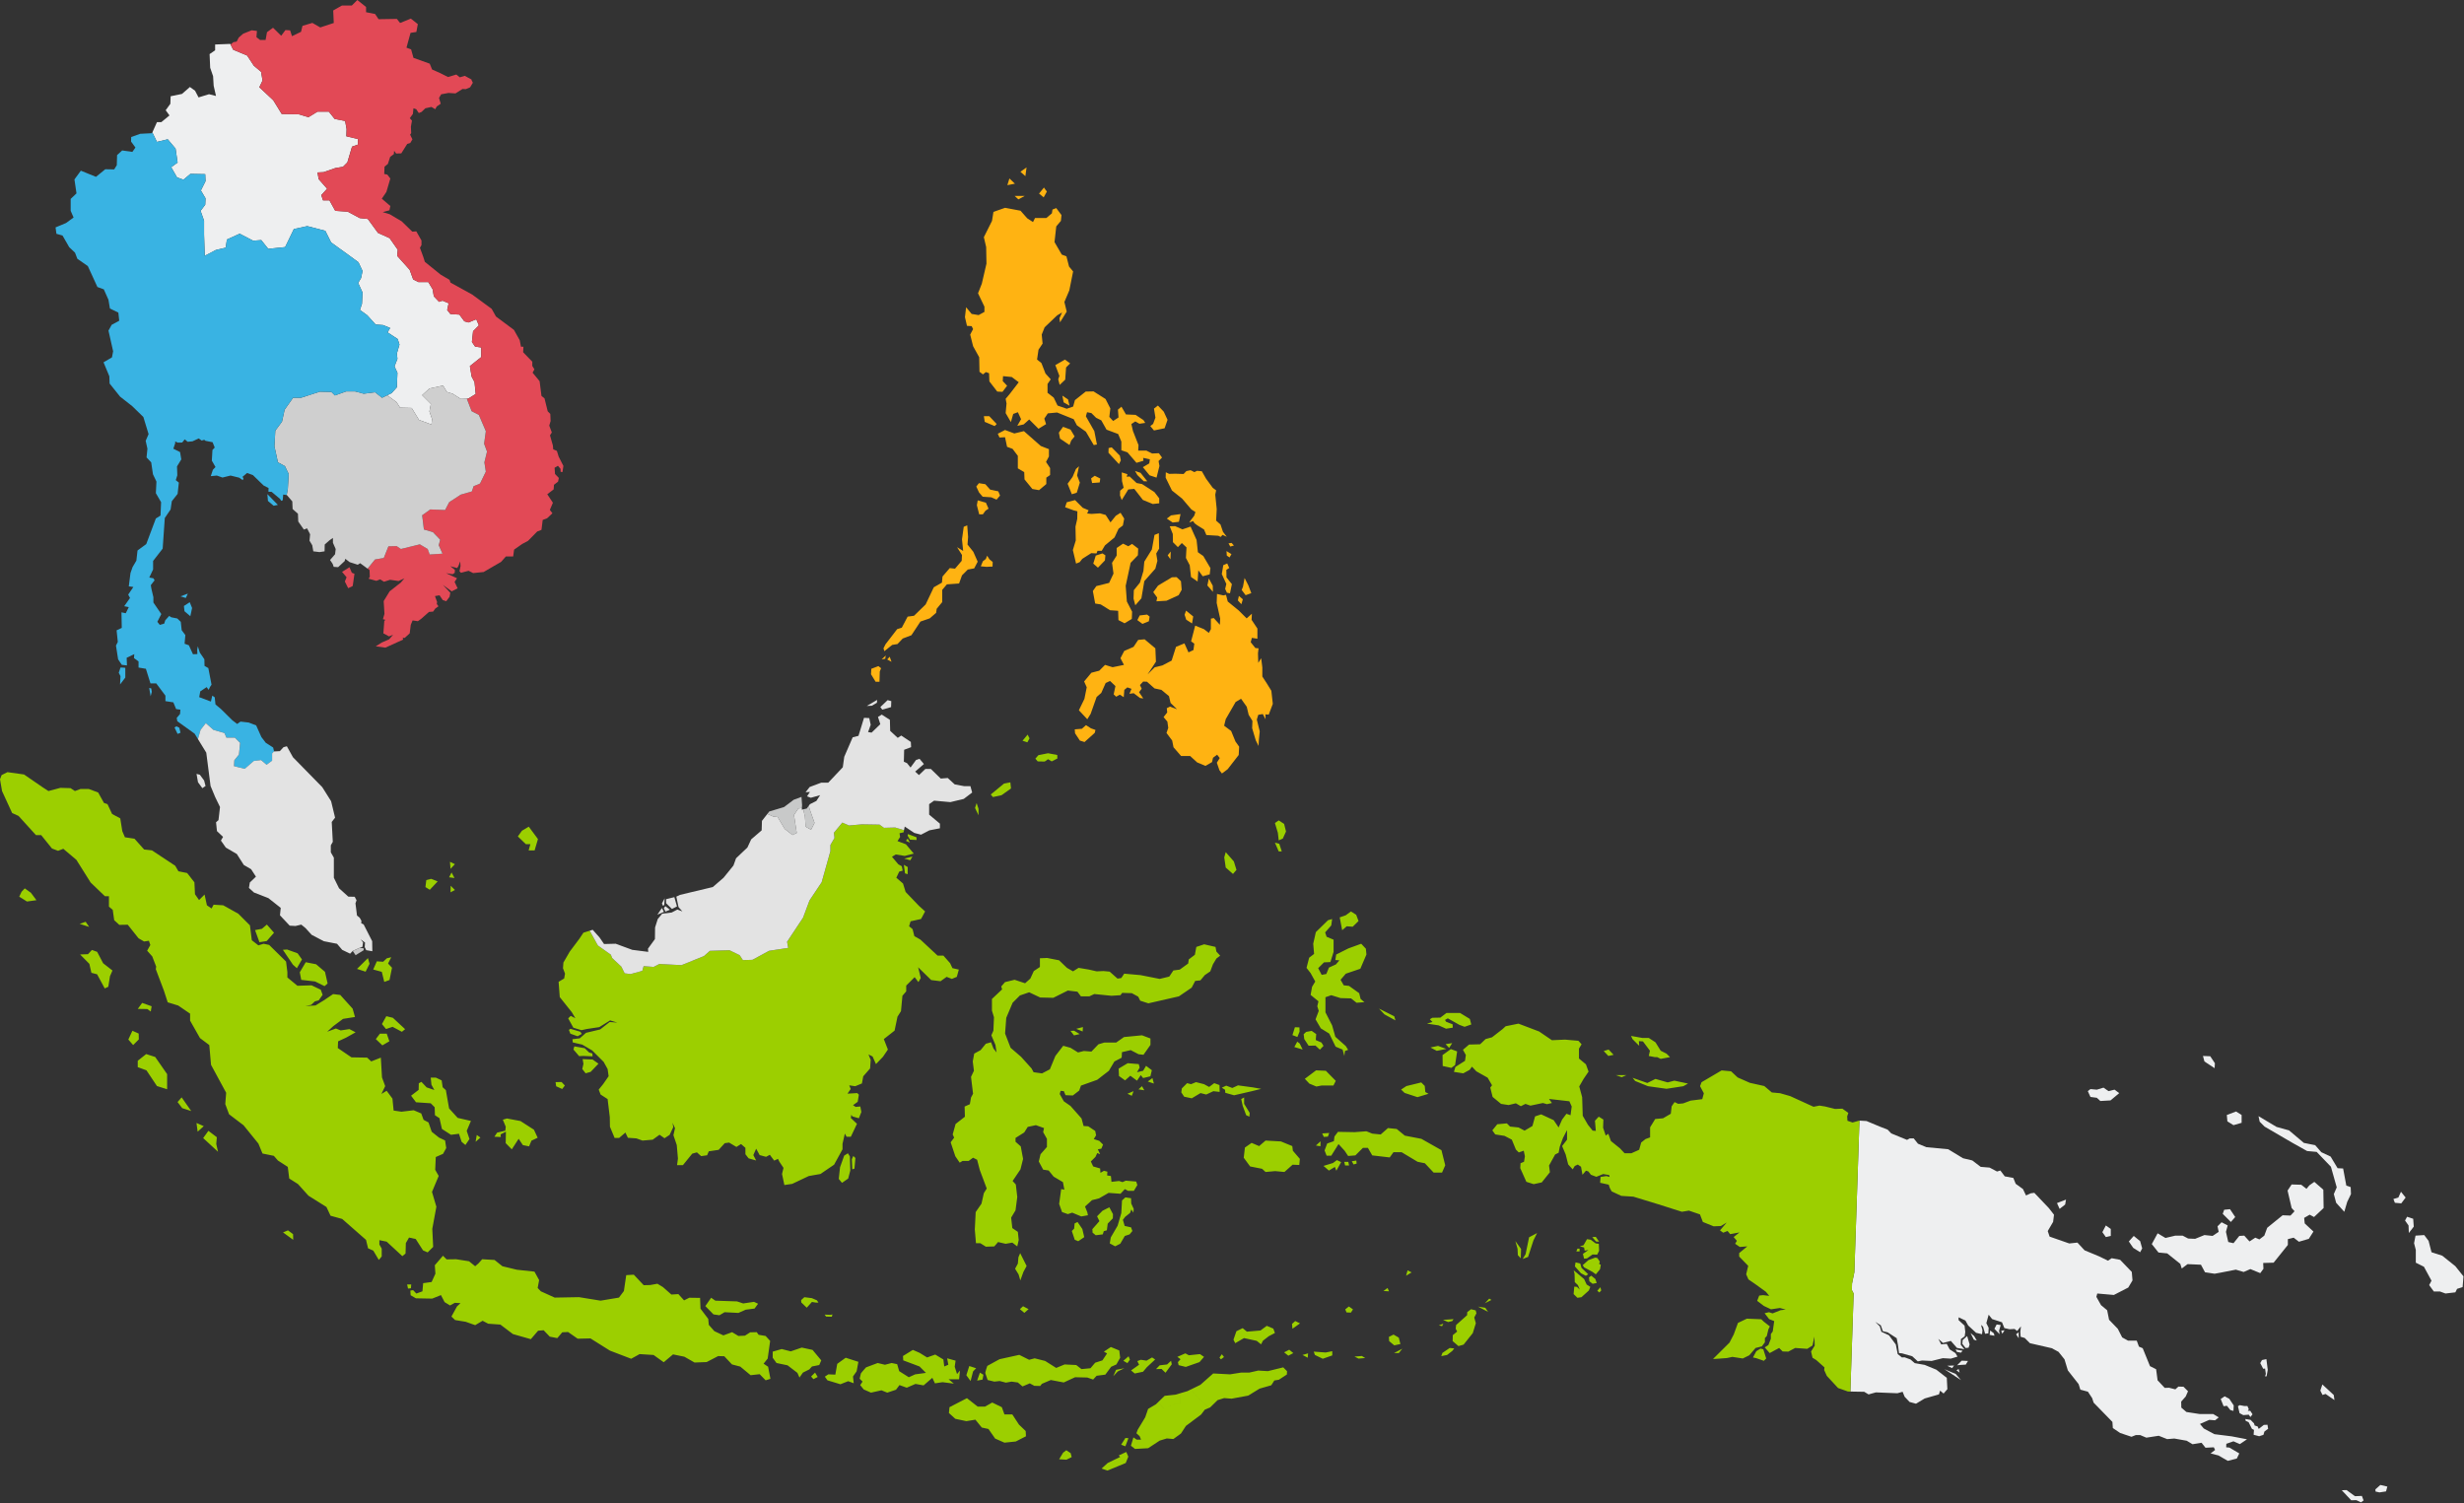 <svg width="1272" height="776" viewBox="0 0 1272 776" fill="none" xmlns="http://www.w3.org/2000/svg">
<rect x="0" y="0" width="1272" height="776" fill="#333333" stroke="none"/>
<path fill-rule="evenodd" clip-rule="evenodd" d="M98.04 44.911L100.695 46.836L102.5 50.286L107.905 48.636L111.505 49.541L110.305 44.286L110.005 39.331L108.5 34.976L108.2 27.921L111.055 25.971V22.966L118.86 22.666L120.36 25.671L127.57 28.671L131.02 33.926L134.775 37.081L135.52 41.581L133.87 45.036L141.08 51.791L145.43 58.846L154.135 58.996L159.24 60.496L163.895 57.641H169.75L172.75 61.396L178.155 62.446L178.905 66.651L178.78 70.351L184.72 71.786V74.646L181.715 75.701L179.31 83.836L177.05 86.096L173.055 86.766L167.05 88.871L163.895 89.021L164.495 92.466L168.845 97.426L165.845 100.726L166.745 103.426H170.05L173.055 108.836L179.505 109.281L185.66 112.586L189.86 113.036L195.115 120.241L201.12 122.941L205.325 128.946L205.025 132.096L211.48 139.301L213.28 144.256L215.98 145.611H221.085L223.335 149.361L223.94 152.961L226.64 155.821L228.44 155.216L231.595 156.566L230.84 160.021L232.495 162.121L237.145 162.421L239.7 165.876L241.8 166.476L245.855 164.826L247.205 167.976L244.205 170.981L243.605 176.531L245.255 178.931L248.405 179.386V184.341L242.555 188.991L243.45 194.396L244.955 197.246L245.555 203.401L241.65 205.806L237.9 205.951L233.695 203.251L230.695 202.351L228.74 199.051L221.685 200.551L217.935 204.001L222.435 208.506L221.685 212.406L223.04 216.311L222.74 219.166L216.285 216.761L212.53 210.606L206.525 210.456L204.725 207.606L199.895 204.056L202.17 202.951L204.875 199.946L205.175 192.441L203.67 189.141L205.175 185.236L204.875 182.536L206.225 177.881L205.325 175.031L200.07 171.576L201.42 169.326L197.82 167.826L193.915 167.526L189.565 162.721L185.81 160.021L186.86 156.871L187.16 151.016L184.91 146.061L186.41 143.511L187.16 139.906L185.06 135.401L179.955 131.646L170.945 125.151L167.94 119.136L158.62 116.731L151.705 118.231L147.195 127.556L138.475 128.456L134.865 123.946L130.655 124.246L123.74 120.641L117.13 123.646L116.525 127.856L111.42 129.061L105.705 132.066L105.35 121.141V113.936L103.55 108.836L105.95 105.681L106.1 102.376L103.7 98.321L106.1 93.521L105.95 89.916L98.295 89.766L94.69 92.771L91.39 91.571L88.385 86.316L91.69 83.911L90.64 76.711L86.59 71.906L81.03 73.256L78.65 68.371L81.03 63.051H83.285L87.49 59.596L85.535 56.896L87.94 53.591L88.09 49.691L93.945 48.486L98.04 44.911Z" fill="#EEEFF0"/>
<path fill-rule="evenodd" clip-rule="evenodd" d="M119.025 23L120.47 21.77L122.18 21.47L123.25 19.38L125.535 17.405L129.935 15.635L132.645 15.975L132.38 19.175L134.26 20.645L137.115 20.61L137.83 16.62L140.955 14.32L145.17 18.46L147.35 15.52L149.76 15.67L150.74 18.685L155.4 16.425L156.155 13.335L161.265 11.83L165.33 14.165L172.31 11.86L172.01 5.405L176.515 2.85H181.62L184.47 0L188.975 3.605V6.305L193.63 7.21L195.43 9.91L204.885 9.76L206.535 11.86L212.09 9.605L215.69 12.455L214.94 16.505L211.94 16.955L209.835 24.61L212.24 25.515L213.44 29.865L221.845 32.87L223.05 35.87L227.1 37.67L231.285 39.76L235.57 38.48L237.375 39.915L239.935 39.16L243.625 41.15L243.3 41.075L244.09 42.72L242.675 45.08L240.475 46.02L238.745 45.94L235.135 48.22L231.52 47.98L227.745 48.685L226.645 50.57L227.51 53.555L225.465 54.965L224.685 56.38L222.715 55.2L219.575 55.905L217.61 57.795L216.2 58.345L214.86 56.38L213.445 55.905L213.135 58.815L211.56 61.015L212.66 62.27L212.115 65.415L212.27 68.72L211.72 69.505L212.895 71.945L211.79 73.83L210.22 74.3L207.16 79.17L204.485 79.255L203.465 77.84L203.305 79.565L201.42 80.98L200.245 84.62L198.51 86.035L198.355 89.815L199.93 90.13L201.505 92.175L199.455 99.11L197.095 102.575L201.51 106.355L201.035 108.56L197.57 109.51L201.195 110.61L207.34 114.235L212.86 119.595L214.905 119.435L217.58 124.16V126.52L216.795 127.935L218.53 132.665L219.32 135.18L227.51 141.8L232.08 144.48L232.55 145.895L243.74 152.045L253.825 159.45L256.03 163.395L265.325 170.325L268.32 175.685L268.95 178.99H270.215L270.055 181.83L274.785 186.715V188.92L275.89 190.66L274.945 192.39L278.57 196.8L279.525 204.4L281.1 205.66L282.745 212.335L284.085 213.675L284.245 217.365L283.54 219.72L284.87 223.255L283.93 224.745L285.425 230.01L285.585 231.975L287.47 232.76L288.41 235.745L290.845 240.54L290.37 243.68L289.425 243.605L289.35 242.03L288.015 240.455L286.29 241.48L286.52 244.7L288.485 246.745L288.095 248.63L285.975 250.28L285.815 252.64L282.515 255.15L285.425 259.55L283.85 263.24L285.185 264.97L282.435 267.56L280.16 268.425L279.53 273.53L277.33 274.395L272.62 279.185L269.555 280.835L265.395 283.745L264.92 287.28H261.15L258.715 290.03L249.68 295.295L244.26 295.85L241.905 294.67L237.975 295.69L237.19 294.905L237.74 292.31L237.58 289.8L236.64 292.235L236.01 293.255L232.475 292.31L234.83 294.2L234.755 295.69L233.67 296.445L230.255 295.9L235.93 298.52L234.675 300.41L236.245 303.705L233.185 305.28L228.665 301.95L232.475 306.065L232.08 308.11L230.355 310.385L228.55 309.76L226.9 307.325L224.545 307.72L225.645 310.785L225.485 311.81L226.35 312.985L224.705 314.16L223.6 315.735L221.48 315.895L217.47 319.43L215.745 320.685L212.995 320.295L212.05 322.575L211.5 326.97L208.91 329.325L207.885 329.245L208.12 330.19L198.93 334.355L193.98 333.65L197.125 331.685L200.895 330.04L202.94 327.68L200.82 328.54L197.91 326.97L198.385 320.605L198.935 319.975L197.68 319.66L198.465 316.91L198.07 310.31L201.135 305.28L206.945 300.725L208.75 298.605L205.765 299.945L201.365 299.315L198.225 300.335L196.26 299.08L194.295 299.865L190.29 298.765L190.92 297.74L190.76 294.285L189.78 293.56L193.645 288.81L198.15 288.055L200.55 282.05L204.755 281.9L207.005 283.4L216.765 281L220.815 283.4L221.865 286.25L228.47 285.8L226.52 281.45L227.275 278.6L223.52 274.695L218.865 273.345L217.965 265.99L222.165 262.99L229.82 263.29L231.92 259.235L237.925 255.335L243.63 253.685L244.53 250.985L247.835 249.635L250.835 243.48L250.085 238.675L251.435 233.12L249.935 229.065L250.835 222.61L247.235 214.205L243.48 212.255L241.01 205.83L241.68 205.805L245.585 203.4L244.98 197.245L243.48 194.395L242.58 188.995L248.435 184.34V179.385L245.28 178.935L243.63 176.535L244.23 170.985L247.23 167.98L245.88 164.83L241.825 166.48L239.725 165.88L237.17 162.425L232.515 162.125L230.865 160.025L231.62 156.57L228.465 155.22L226.665 155.825L223.965 152.97L223.365 149.37L221.115 145.615H216.01L213.31 144.265L211.51 139.31L205.055 132.105L205.355 128.955L201.155 122.95L195.15 120.25L189.895 113.045L185.695 112.595L179.54 109.29L173.09 108.845L170.09 103.44H166.785L165.885 100.74L168.885 97.44L164.53 92.485L163.93 89.035L167.085 88.885L173.09 86.78L177.09 86.11L179.35 83.85L181.76 75.715L184.765 74.665V71.8L178.825 70.365L178.95 66.665L178.195 62.465L172.795 61.415L169.795 57.66H163.94L159.285 60.51L154.18 59.01L145.475 58.865L141.12 51.805L133.91 45.05L135.56 41.595L134.81 37.09L131.055 33.935L127.605 28.68L120.395 25.68L119.06 23.015L119.025 23ZM176.585 295.235L178.92 298.02L178.02 300.2L179.75 303.655L182.085 302.525L182.985 296.21L181.63 295.685L180.425 292.825L176.585 295.235Z" fill="#E24956"/>
<path fill-rule="evenodd" clip-rule="evenodd" d="M1226.26 768.87L1228.82 766.61L1232.43 767.44L1231.75 769.925L1228.37 770.45L1226.34 770L1226.26 768.87ZM1208.89 769.32L1213.78 774.515L1216.41 774.445L1218.81 775.575L1220.17 774.595L1219.27 772.26L1215.73 772.41L1211.37 769.245L1208.89 769.32ZM1077.8 563.295L1079.16 562.24L1082.46 562.54L1085.91 561.49L1088.46 563.29L1091.61 562.535L1094.01 564.335L1089.51 568.085L1084.26 568.385L1082.46 566.735L1079.16 566.29C1079.16 566.29 1077.66 562.985 1077.8 563.29V563.295ZM1246.97 637.895L1251.47 637.6L1253.72 640.6L1255.22 646.455L1260.78 648.255L1267.53 653.66L1271.73 658.915L1271.28 664.47L1268.43 665.37L1267.53 667.17L1262.43 667.77L1259.58 666.72H1256.42L1254.02 663.42L1255.22 661.165L1251.32 653.96L1247.12 651.86V645.255L1246.22 641.805L1246.97 637.9L1246.97 637.895ZM1242.62 628.14L1241.57 630.09L1243.37 632.64L1243.52 636.545L1246.07 633.245L1245.77 629.19L1242.62 628.14ZM1235.56 618.985L1238.11 618.235L1239.46 615.23L1241.86 618.235L1239.61 621.235L1236.31 620.94L1235.56 618.985H1235.56ZM1165.91 576.205L1175.22 581.76L1181.68 583.56L1189.33 590.015L1195.19 591.215L1198.34 594.82L1203.14 597.07L1206.75 603.08L1209.6 603.23L1211.25 612.085L1213.5 612.835L1213.65 616.44L1211.7 620.49L1210.2 625.59L1206 620.94L1204.8 616.435L1206.3 612.98L1203.3 602.325L1195.94 594.67L1190.99 594.215L1183.49 590.015L1169.07 581.615L1166.52 579.06L1165.92 576.21L1165.91 576.205ZM1137.24 545.135L1141 545.285L1143.4 548.89L1143.25 551.44L1138 547.985L1137.24 545.135ZM1149.55 575.605L1154.35 573.805L1157.2 575.605V579.655L1153 580.86L1149.85 578.91L1149.56 575.605H1149.55ZM1147.45 626.64L1151.65 630.84L1153.9 628.285L1151.2 624.235L1148.2 624.535L1147.45 626.64ZM1113.83 636.695L1110.83 642.25L1114.28 646.605L1118.78 647.055L1125.54 652.455L1126.29 654.86L1129.29 652.605L1136.2 652.905L1138.3 656.805L1143.25 657.56L1146.56 656.955L1154.21 655.455L1158.26 656.655L1161.71 655.155L1166.82 657.255L1168.47 655.005L1168.32 652.005L1173.72 651.855L1181.07 642.695V639.695L1184.07 638.945L1186.78 641.045L1191.88 639.545L1194.28 635.79L1189.78 631.585L1189.48 628.735L1192.33 627.085L1194.58 628.285L1199.53 623.635L1199.38 614.18L1194.73 610.13L1192.18 611.93L1190.68 613.725L1187.98 611.625L1183.02 611.475L1180.92 614.63L1183.02 623.635L1184.52 625.285L1182.42 627.54L1178.37 627.385L1170.41 633.84L1168.91 637.89L1166.37 639.84L1164.26 638.94L1161.26 640.89L1158.56 637.89L1156.01 638.04L1153.01 641.795L1150.31 641.19L1149.11 635.935L1150.01 632.63L1146.86 630.985L1144.76 633.085L1145.36 635.935L1142.21 638.04L1138.01 637.59L1133.2 639.54L1129.6 639.39L1126.75 637.89H1122.99L1117.89 639.095L1113.84 636.69L1113.83 636.695ZM1098.97 640.895L1101.52 638.045L1104.82 640.745L1105.87 644.495L1104.82 646.45L1101.22 644.195L1098.97 640.89V640.895ZM1087.11 632.64L1085.31 636.095L1087.11 638.64L1089.66 638.045V634.44L1087.11 632.64ZM1066.55 619.285L1061.89 621.085L1063.24 624.085L1066.1 621.835L1066.54 619.285H1066.55ZM1198.88 714.72L1197.83 717.885L1198.96 720.145L1200.54 719.615L1205.12 722.78L1204.75 720.145L1198.88 714.72ZM1167.72 702.12L1166.82 703.7L1168.36 706.64L1169.3 706.49L1169.71 709.28L1169.3 710.52H1170.09L1170.69 707.17L1169.98 701.635L1167.72 702.125V702.12ZM1159.11 732.55L1161.82 733L1163.62 734.845L1163.92 735.905L1165.46 736.395L1166.02 737.68L1168.66 735.605L1170.54 735.53L1170.88 737.6L1168.96 739.035L1168.47 740.73L1166.25 741.45L1163.39 740.695L1163.58 738.175L1162.53 737.645L1160.8 734.18L1159.29 733.505L1159.11 732.56V732.55ZM1155.31 725.96L1156.14 729.535L1158.06 730.555L1160.88 730.325L1161.74 731.535L1162.83 730.14L1161.67 728.335H1160.39L1160.92 727.54L1160.2 725.85H1158.59L1156.22 725.395L1155.32 725.96H1155.31ZM1146.4 722.23L1147.9 725.96L1149.63 725.735L1151.36 727.92L1152.98 728.375L1153.13 725.55L1150.83 722.125L1148.46 720.845L1146.4 722.235L1146.4 722.23ZM1042.1 687.775L1040.78 688.835L1042.14 690.865C1042.14 690.865 1042.06 687.85 1042.1 687.775ZM1033.68 688.565L1033.08 687.025L1034.8 686.725L1033.67 688.57L1033.68 688.565ZM1027.4 686.87L1027.1 689.13L1029.62 689.58L1029.28 688.3L1027.4 686.87ZM1032.28 688.79L1029.58 686.005L1030.74 683.745L1032.84 684.045L1031.98 686.985L1032.28 688.79H1032.28ZM1017.25 688.185L1018.97 691.61L1020.48 692.065L1019.12 689.73L1017.25 688.185ZM1010.29 704.855L1012.69 702.445L1015.93 702.595L1014.8 704.475C1014.8 704.475 1010.36 704.7 1010.29 704.85V704.855ZM1009.99 707.415L1011.64 708.625L1011.11 706.74L1009.99 707.42V707.415ZM1005.25 705.08L1007.73 706.29L1008.78 704.93L1005.25 705.08ZM1003.74 706.815C1003.66 706.815 1009.61 709.3 1009.61 709.3L1012.31 712.46L1003.74 706.815H1003.74ZM1009.54 696.66L1013.18 697.34L1012.28 698.32L1010.21 697.905L1009.53 696.66H1009.54ZM1014.73 695.905L1013.03 693.76L1013.18 691.805L1015.52 689.735L1016.79 694.06L1016.23 695.755C1016.23 695.755 1014.77 695.905 1014.73 695.905ZM959.9 578.555L957.28 656.75L956.07 662.665L956 666.015L956.905 667.75L955.21 718.385L962.375 718.51L964.625 719.865L968.38 718.815L979.49 719.26L982.19 718.505L983.235 721.06L985.79 723.76L989.095 724.66L993.6 721.96L1000.95 719.855L1001.55 717.905L1003.35 719.405L1005.3 717.155L1005 711.3L999.595 707.095L993.575 704.62L988.46 703.72L986.28 701.835L983.195 700.705L981.84 700.78L979.66 699.05L978.68 694.075L975.145 689.33L971.235 687.52L970.41 684.735L968.075 682.4L970.935 684.21L971.985 687.22L974.47 687.825L979.13 690.84L979.805 694.375L980.335 698.52L981.91 698.67L987.175 700.175L990.035 702.81L992.215 702.36L997.175 702.59L1002.96 701.155L1007.08 701.395L1010.53 700.345L1009.48 698.545L1006.48 696.595L1004.98 693.745L1002.13 694.04L1000.63 691.19L1003.03 693.29L1007.09 692.24L1010.24 695.845L1014.09 696.565L1012.21 694.23L1012.29 691.29L1014.25 689.86L1014.55 687.6L1014.17 684.36L1011.09 681.495V680.06L1014.62 681.72L1016.05 684.28L1020.11 688.045L1023.2 688.8L1023.42 686.765L1022.67 683.98L1023.72 684.88L1024.78 688.57L1026.46 688.325L1026.61 685.475L1025.41 683.075L1026.61 678.72L1028.41 680.97L1033.51 682.62L1034.72 685.62L1037.42 686.22L1039.97 686.07L1041.32 687.12L1043.27 684.72L1042.97 687.57L1043.12 690.12L1045.22 690.72L1047.92 693.42L1059.22 696.015L1062.68 697.895L1065.76 701.74L1067.49 707.46L1073.05 714.54L1073.95 717.4L1077.86 718.46L1080.04 721.775L1080.8 724.11L1090.5 734.055L1090.72 737.22L1094.49 739.78L1100.35 741.735L1102.61 740.835H1104.79L1108.02 742.19L1114.41 741.21L1118.77 742.94L1122.46 742.64L1128.85 743.77L1131.86 745.58L1136.52 744.825L1138.55 747.39L1142.84 747.16L1143.51 748.52L1141.18 750.325L1145.25 751.375L1150.06 754.165L1154.72 752.96L1156 750.325L1150.89 747.31L1149.23 747.16L1149.31 745.355L1152.99 744.075L1156.3 745.51L1159.98 743.025L1152.09 741.515L1143.14 740.385L1137.65 737.445L1135.7 735.11L1140.51 733L1143.52 733.23L1145.4 731.72L1142.54 729.99H1135.55L1128.7 728.935L1126.07 726.675L1126 723.585L1128.33 720.95L1129.53 718.235L1127.2 715.9L1124.57 715.82L1122.99 717.25L1119.76 716.42L1117.5 716.495L1113.82 712.58L1113.06 706.86L1109.9 705.275L1106.14 696.015L1104.19 695.185L1103.06 692.095H1098.55L1095.54 690.435L1093.28 685.995L1088.77 681.32L1087.79 676.425L1084.63 673.79L1082.22 669.5L1082.68 667.77L1091.25 668.52L1098.69 664.685L1100.87 660.995L1100.49 656.625L1094.48 650.375L1090.12 649.545L1088.24 650.825L1083.57 648.565L1076.13 645.475L1072.44 641.485L1068.23 641.935L1058.08 638.395L1057.11 635.53L1059.89 630.78L1060.34 627.095L1057.71 623.705L1050.19 615.8L1048.39 616.025L1045.9 617.155L1044.32 613.84L1040.56 611.125L1039.36 608.115L1034.92 607.285L1032.66 604.27L1030.94 604.795L1027.1 602.765L1022.51 602.39L1018.15 599.075L1013.38 597.945L1005.73 593.295L994.475 592.24L990.125 590.44L987.925 587.7H985.895L984.465 588.455L976.345 585.135L974.465 583.175L970.405 581.595L963.56 578.73L959.87 578.51L959.9 578.555Z" fill="#EEEFF0"/>
<path fill-rule="evenodd" clip-rule="evenodd" d="M523.785 101.135H529.035L525.73 102.935L523.78 101.135H523.785ZM521.085 92.125L523.935 94.83L520.03 95.585L521.085 92.13V92.125ZM529.935 86.42L526.785 88.675L529.335 90.93L529.935 86.425V86.42ZM538.94 96.785L536.39 99.935L538.79 101.885L540.44 98.885C540.44 98.885 538.79 96.785 538.94 96.785ZM540.74 202.74L543.98 205.3L545.94 209.36L550.685 211.015L554 209.89L554.9 206.58L560.475 202.145L564.54 202.065L570.715 205.98L573.2 210.865L572.67 215.225L574.63 217.33L577.42 215.525L577.12 211.465L578.93 209.96L581.265 213.95L586.235 214.175L590.305 216.88L591.205 218.31L588.195 218.76L586.09 217.555L584.05 218.91L584.88 222.515L587.73 229.765L587.58 232.615H591.785L594.785 234.115L598.24 233.965L599.89 236.22L598.09 238.02L598.545 240.57L597.045 246.575L593.44 245.375L589.99 241.175L593.29 239.225L593.59 237.125L590.14 236.37L590.285 237.87L586.685 238.925L582.03 233.52L578.88 232.465V227.965L577.23 224.06L571.23 221.81L568.525 217.005L565.825 215.655L563.42 213.255L561.175 212.805L560.57 214.91L564.925 222.56L566.275 229.47L564.63 229.765L560.575 222.86L555.925 219.555L554.275 216.405L545.72 212.95L540.915 213.4L539.115 216.1L540.02 218.95L536.115 221.35L531.315 216.545L528.46 219.1L525.16 219.85L527.11 216.4L525.46 212.795L523.055 213.695L521.855 217.9L519.15 213.245L519.605 208.29L519.15 205.89L521.405 203.19L525.91 197.335L522.31 194.63L517.805 194.185L517.65 196.735L519.905 199.135L517.505 202.29L514.8 202.14L510.75 196.885L510.595 192.685L508.945 192.08L507.445 193.28L505.645 191.93L505.495 184.43L502.345 178.725L500.845 172.725L502.345 169.875L501.59 168.37L499.19 168.22L498.14 163.715L498.74 158.615L501.59 162.065L505.195 162.665L508.195 161.015V158.315L504.89 151.41L506.845 146.455L509.25 136.1L509.095 127.545L507.9 122.44L512.105 114.035L512.855 109.38L518.86 107.28L526.815 108.775L530.265 112.68L533.27 114.63L534.32 112.53H540.175L543.025 110.13L543.325 108.18L545.275 107.425L547.975 111.03L547.675 114.03L545.275 116.88L544.375 124.98L548.125 131.435L550.525 132.335L551.875 137.59L553.975 140.14L552.025 149.9L549.475 155.905L550.675 160.855L547.225 166.41L546.925 164.31L548.275 161.31L545.725 162.81L539.27 168.965L537.77 172.72L538.22 177.37L536.115 180.52L535.365 185.625L537.615 187.425L539.72 192.83L542.42 195.83L540.77 198.23V202.72L540.74 202.74ZM548.42 204.245L549.095 207.705L552.11 209.43L551.355 206.2L548.415 204.245H548.42ZM544.795 188.495L546.895 194.045L546.295 195.85L547.045 198.7L549.895 196L550.34 189.69L552.445 187.59L549.745 185.64L544.79 188.49L544.795 188.495ZM507.905 214.85L508.355 217.78L513.475 219.96L514.53 218.91L510.69 214.85H507.905ZM515.08 223.915L515.98 225.87L518.83 225.715L519.88 230.67L522.73 231.725L525.435 235.325V241.78L528.735 243.73L528.885 247.485L532.935 252.435L536.39 253.04L540.14 249.885V246.585L542.09 245.235V241.635L539.99 238.48L541.49 235.63V231.88L537.285 230.235L528.58 222.575L523.63 223.775L518.825 221.975L515.075 223.925L515.08 223.915ZM597.755 209.36L595.72 210.94L596.475 215.6L595.27 218.83L593.835 219.96L595.715 222.22L601.215 221.09L602.72 216.725L600.765 212.515L597.75 209.355L597.755 209.36ZM547.22 226.43L552.115 229.74L553.015 227.405L554.75 225.305L552.64 221.77L548.8 220.335L546.62 223.345L547.22 226.425V226.43ZM555.425 242.145L553.695 246.205L551.135 249.74L553.315 255.155L555.875 254.325L557.46 249.135L556.025 245.45L557.005 240.715L555.42 242.14L555.425 242.145ZM565.145 245.605L563.26 246.96L563.785 249.365L567.705 249.065L568 247.035L565.14 245.61L565.145 245.605ZM578.1 235.23L573.88 230.945L572.295 231.32L572.225 233.73L577.645 239.59L578.625 237.64L578.095 235.23H578.1ZM585.93 243.125L587.135 245.23L590.455 248.46H592.26L588.795 244.1L585.93 243.12V243.125ZM579.08 258.165L582.465 252.675L585.555 252.375L590 258.09L595.12 260.19L598.435 259.82V257.26L595.95 254.03L589.55 249.89L586.765 249.365L583.15 245.985L581.64 246.135L582.015 244.78L579.08 243.875L579.225 248.385L580.055 251.77L578.245 253.35L578.17 255.755L579.075 258.165H579.08ZM558.74 288.47L557.38 290.2L555.5 290.955L553.845 283.96L555.35 278.995L555.2 271.855L556.1 267.94L556.18 263.955L554.14 263.43L549.85 261.85L550.68 259.295L554.97 258.165L558.96 262.15L561.975 263.43L561.22 265.085L563.48 265.31L567.85 265.015L570.785 265.84L573.27 269.68L575.98 266.295L578.465 264.72L580.35 267.73L579.67 271.26L577.415 272.995L575.38 277.43L570.41 281.565L568.75 284.35H566.57L566.045 285.705L563.335 285.555L558.74 288.485V288.47ZM569.135 285.69L565.665 286.82L564.385 290.955L566.795 293.06L570.41 289.3L570.635 286.67L569.13 285.69H569.135ZM604.385 284.71L604.235 288.77L602.805 286.67L604.385 284.715V284.71ZM586.075 312.48L589.23 308.875L590.73 300.02L596.435 293.565L597.49 289.51L596.885 285.755L598.385 283.21L598.235 275.25L595.985 276.15L594.635 283.655L590.73 289.955L590.28 294.765L588.48 300.77L585.325 304.67L585.175 309.025L586.075 312.48ZM581.72 310.525L581.12 302.415L583.67 290.56L587.42 286.655L587.57 283.205L584.42 280.8L582.47 282L579.77 280.65L576.465 282.9V286.805L574.07 290.56L574.82 296.115L572.57 300.915L565.965 302.565L564.165 305.12L565.37 311.575L568.22 312.025L573.02 315.025L577.225 315.325L577.375 320.125L580.525 321.775L584.28 319.525L584.43 315.77L581.725 310.52L581.72 310.525ZM592.185 317.27L593.465 318.32L593.09 320.725L589.775 322.08L587.14 320.13L588.35 317.72L592.19 317.275L592.185 317.27ZM604.985 298.02L607.395 297.94L609.655 300.05L610.025 304.49L608.445 307.27L602.195 310.125L597 310.43L597.375 308.475L595.345 305.69L597.83 302.305L604.985 298.02ZM624.04 298.62L626.075 302.385L626.15 305.54L623.285 302.235L624.04 298.62ZM612.29 315.24L615.98 318.245L615.375 321.855L612.36 319.9L611.53 317.345L612.285 315.24H612.29ZM609.43 265.385L608.6 269.37L605.36 269.745L602.345 267.72L604.53 266.065L609.425 265.39L609.43 265.385ZM618.165 271.245L621.555 273.35L622.765 276.21L628.94 276.585L630.145 277.185L631.125 276.135L633.31 277.115L631.35 274.555L630.07 270.795L627.81 268.765L628.11 262.825L627.355 255.385L627.805 253.125L626.075 251.85L622.61 247.115L620.425 243.28L617.945 243.055L616.585 243.73L614.63 242.75L612.445 243.2L611.015 244.705L606.875 244.555L603.56 244.63L601.83 243.805L601.75 246.59L604.99 253.21L610.265 257.42L615.01 262.985L617.12 264.34L616.515 266.22L614.56 268.775L613.955 269.755L615.915 269.005L616.67 270.135L618.175 271.26L618.165 271.245ZM614.625 271.85L610.41 273.28L606.64 271.625L603.855 271.7L605.435 275.685L605.51 279.9L608.07 282.455L610.105 280.35L612.515 282.605L612.215 288.02L614.175 291.785L614.85 297.875L618.24 300.21L618.615 294.415L620.875 297.5L624.49 296.52L624.865 293.285L621.18 287.045L618.395 285.09L617.715 278.78L615.38 273.59L614.625 271.865V271.85ZM635.11 282.15L636.99 281.625L635.79 280.275L634.205 280.495L635.105 282.15H635.11ZM635.715 286.06L633.16 284.485L633.31 286.815L634.74 287.79L635.72 286.06H635.715ZM634.96 306.295L635.94 301.555L633.155 298.095L633.08 294.185L634.585 293.205L633.53 290.875L631.495 291.775L630.74 296.36L633.075 301.475L632.47 304.03L633.375 305.985L634.955 306.29L634.96 306.295ZM639.56 307.645L639.03 309.975L640.84 311.93L641.595 309.375L639.565 307.645H639.56ZM642.495 298.395L641.67 302.905L640.995 304.555L643.025 307.265L645.965 306.215L644.46 302.23L642.5 298.395H642.495ZM561.31 371.32L556.955 366.665L559.805 360.81L561.01 354.805L559.66 351.805L563.41 347.3L567.465 346.25L570.465 343.25L574.365 344.45L580.22 343.25L578.42 339.795L580.37 336.045L585.175 333.945L587.575 330.345L590.88 330.04L596.435 334.695L596.735 341.6L592.41 348.18L596.1 344.495L600.09 343.515L604.835 341.03L607.09 333.94L611.44 332.14L613.545 336.79L616.095 335.59L616.54 332.285L614.89 331.085L616.995 322.98L621.5 324.785L624.05 326.735L625.1 324.785V319.38L626.6 319.08L629.75 322.535L629.9 319.385L628.095 311.275L628.25 306.625L631.555 307.375L632.905 307.075L633.805 310.53L639.51 315.185L643.56 319.235L646.265 316.835L646.115 319.985L649.115 324.49V329.745L646.265 329.29L645.66 331.54L648.06 334.54L649.71 334.695L649.41 337.24L649.56 342.2L651.06 339.795L651.66 344.6V349.255L653.91 352.705L656.315 356.61L657.065 363.365L654.965 368.92L653.255 368.785L653.33 371.34L651.9 368.63L649.565 369.01L648.81 371.49L650.315 377.58L649.865 382.17L649.715 385.1L648.285 382.245L646.4 375.93L646.55 372.165L644.595 369.01L643.615 364.87L640.68 360.735L637.89 362.385L632.765 371.26L631.935 374.645L635.55 377.35L637.81 382.84L639.695 385.47L639.465 389.755L633.74 397.125L630.805 399.305L629.52 397.65L628.17 393.74L629.67 391.33L628.32 389.605L626.21 391.18L625.685 393.435L622.295 395.39L618 393.585L614.385 390.28H609.715L605.8 385.765L605.12 382.305L602.185 378.395L603.09 375.765L602.64 372.53L600.68 370.2L602.56 367.79L602.335 365.61L603.995 364.785L607.61 366.14L604.295 362.91L603.465 359.375L599.55 356.145L596.01 355.39L592.095 351.93L590.14 351.855L588.48 353.66L589.38 355.54L588.025 357.345L590.205 360.575L588.545 360.35L585.235 357.865L583.05 358.17L584.11 355.61L582 354.86L580.415 356.14L580.115 359.9L578.085 358.62L576.2 359.675L574.92 358.47L575.825 354.185L573.04 351.55L570.78 352.6L568.52 357.715L566.11 359.82L563.02 368.545L561.295 371.305L561.31 371.32ZM554.825 376.525L554.975 378.555L557.46 382.315L559.87 383.07L565.145 378.33L565.52 376.825L563.185 376L560.625 374.345L558.515 376.22L554.825 376.52V376.525ZM507.3 256.435L505.42 254.25L503.99 251.17L505.345 249.44L508.66 249.965L511.145 252.75L515.36 253.65L516.26 255.83L514.455 257.935L511.74 256.73L507.3 256.43V256.435ZM504.735 258.315L508.955 259.515L510.315 262.6L508.735 263.655L507.375 265.535H505.495L504.29 260.8L504.735 258.315ZM507.38 289.77L508.92 288.565L509.595 286.875L510.805 288.755L512.46 290.11L512.385 292.475L509.26 292.625L506.32 292.365L507.38 289.77ZM456.54 336.17L460.57 332.94L463.32 332.485L466.03 329.63L470.5 327.94L475.155 320.885L479.955 319.235L483.255 316.385L483.555 314.28L486.405 310.83V304.525L488.805 301.675L495.11 301.225L496.61 297.025L499.61 294.025L502.915 293.425L504.715 289.97L502.465 284.87L499.465 281.12L499.765 277.215L499.315 271.21L497.51 271.965L496.61 278.415L497.21 284.42L494.06 282.47L496.61 286.52L496.46 289.52L493.005 293.575L490.305 293.275L486.555 297.625L486.255 300.78L482.055 303.18L477.855 312.035L471.85 317.89L468.545 318.335L465.545 324.04L463.14 324.795L457.135 332.6L456.085 334.705L456.54 336.18V336.17ZM457.255 338.39L455.145 340.42L456.99 340.08L457.255 338.39ZM459.29 339.025L458.01 340.455L460.23 341.66L459.29 339.025ZM453.45 343.875L449.8 345.265L449.65 348.085L452.02 351.955H454.02L454.17 346.685L454.845 344.96L453.455 343.87L453.45 343.875Z" fill="#FFB312"/>
<path fill-rule="evenodd" clip-rule="evenodd" d="M959.9 578.556L957.28 656.751L956.07 662.666L956 666.016L956.905 667.751L955.21 718.386L953.975 718.361L948.87 716.561L943.055 710.276L941.7 707.266L941.85 705.906L937.64 702.141L935.685 700.936L934.93 697.701L936.81 694.681L936.66 690.011L935.68 694.606L932.97 696.336L926.73 695.886L923.2 697.766L920.26 697.696L918.455 695.886L913.57 698.521L911.015 695.581L912.895 694.371L914.17 691.131V688.721L915.15 687.361L915.905 682.016L913.275 680.966L910.945 677.951L913.2 677.426L915.08 678.031L919.22 676.376L921.855 676.076L918.845 675.246L914.26 675.926L910.575 674.191L907.115 671.556L908.17 668.841L910.12 668.616L913.35 668.991L911.625 666.886L906.21 662.971L902.605 660.486L901.435 657.851L902.485 653.496L897.83 648.686V646.886L902.03 643.436L898.13 643.731L895.73 642.081L896.63 640.581L894.98 638.626L897.98 636.231L893.175 637.126L891.825 635.481L889.575 636.381L887.925 635.181L891.38 631.131L888.38 632.931L884.625 633.081L879.07 630.831L877.57 626.926L871.865 624.976L868.265 625.571L855.955 621.671L843.2 617.771L836.965 617.371L831.99 615.041L831.01 613.236L830.485 611.581L826.04 610.601L826.265 607.596L829.275 607.141L830.935 607.596L830.71 606.616L827.62 606.091L824.08 607.516L821.295 606.466L819.945 604.736L818.735 604.361L816.925 606.466L816.17 602.331L814.515 601.201L812.935 601.951L811.875 603.681L809.545 601.126L808.26 596.006L806.415 591.646L808.965 588.341V583.391L806.865 587.446L805.215 591.946L804.615 595.096L802.815 596.001L799.665 601.706L800.11 605.156L795.91 610.411L791.71 611.311L787.96 610.111L784.805 603.056L784.955 600.506L786.755 599.751L787.205 596.901L786.605 594.051L784.05 594.951L782.55 593.451L780.45 588.346L776.695 586.396L771.895 585.641L770.395 583.541L772.94 580.391L777.9 579.941L779.545 581.596L783.9 582.041L787.05 583.691L791.1 581.286L792.455 576.336L795.605 575.281L802.06 578.281L804.61 582.036L806.41 577.986L808.66 574.981L810.765 575.731L811.37 571.226L810.165 568.526L799.66 567.326L801.16 569.426L798.605 570.026L796.505 569.426L790.05 570.776L787.5 569.876L785.1 571.076L782.545 569.576L778.79 570.476L774.895 569.876L770.54 566.276L769.335 561.471L770.235 560.271L767.985 556.366L762.13 553.066L759.875 550.661L758.675 552.311L755.375 554.111L750.57 553.356L751.32 550.806L756.275 547.651L756.725 544.651L755.225 541.951L758.375 539.251L764.08 539.101L766.93 536.401L770.23 535.501L775.635 531.301L777.28 529.796L783.885 528.451L794.545 532.501L801.15 537.006L807.905 536.701L814.815 537.301L816.465 539.101L815.11 541.356V546.456L818.71 549.456L820.065 553.211L817.51 556.961L815.26 560.861L816.76 566.416L817.06 576.021L819.76 580.676L822.165 583.676L823.815 583.826L823.37 578.571L825.32 576.471L827.725 577.971L827.57 582.171L828.92 586.221L830.275 585.316L831.625 589.071L836.28 592.821L838.68 595.376H842.135L846.185 593.576L847.235 589.821L849.49 588.026L851.835 587.171V581.976L854.47 577.681L858.53 577.306L862.515 574.971L862.965 571.126L864.47 568.946L866.35 569.851L868.905 569.626L872.74 568.191L878.755 567.436L879.58 564.421L877.625 560.731L878.38 558.701L888.755 552.601L893.64 553.056L897.02 556.221L903.335 559.006L910.78 560.666L914.69 563.981L918.905 564.356L924.165 565.866L936.2 571.361L939.28 570.761L942.135 571.211L947.325 572.491L951.09 572.341L954.175 574.526L953.57 576.331L953.72 578.591L956.355 579.496L959.81 578.516H959.88L959.9 578.556ZM711.86 520.681L719.77 524.666L720.37 526.771L714.725 523.686L711.865 520.681H711.86ZM753.435 529.101L756.07 530.081L759.53 528.881L758.775 526.021L753.73 522.941H746.725L743.56 525.346L739.42 525.426L738.14 526.176L739.495 527.606L736.63 528.431L742.66 529.336L746.495 531.061L749.96 530.536L749.89 528.806L746.495 527.451L745.97 526.546L747.4 525.721L753.425 529.101H753.435ZM746.66 541.511L742.37 539.936L738.45 540.761L741.69 542.491L746.665 541.511H746.66ZM749.67 538.501L748.085 540.986L746.28 539.031L749.67 538.506V538.501ZM748.99 541.586L744.695 544.671L744.77 550.311L749.215 551.291L751.17 549.856L752.22 542.786L748.98 541.586H748.99ZM632.755 439.911L636.96 444.716L638.31 449.071L636.51 451.171L632.76 447.866L632.005 442.616L632.76 439.911H632.755ZM658.16 424.881L659.67 429.921L660.12 433.831L662.225 432.931L663.885 429.246L662.905 425.336L660.12 423.531L658.16 424.886V424.881ZM658.16 435.031L660.42 435.631L661.7 439.546H660.12C660.12 439.546 658.16 435.111 658.16 435.031ZM691.6 473.606L692.88 480.221L695.215 478.191L698.305 478.421L701.32 475.486L700.11 472.251L697.4 470.526L694.765 472.481L691.6 473.606ZM687.695 529.371L689.34 535.226L694.745 540.036L695.945 541.986L694.295 542.586L693.995 545.141L693.095 541.841L689.49 540.341L686.19 533.586L681.835 530.881L679.13 526.231L680.78 521.876L680.03 519.471L680.63 516.921L676.58 513.616L677.335 509.416L678.985 506.716L676.58 502.366L674.48 499.666L675.83 494.411L678.375 492.461L677.93 487.206L679.28 481.206L685.58 475.046L687.69 474.451L687.24 477.751L684.085 481.356L684.84 483.606L688.44 485.106V491.416L686.79 496.666L683.49 496.816L680.49 499.816L682.29 503.266L684.695 502.821L686.045 499.516L689.645 497.866L691.445 495.766L689.34 495.616L689.79 492.766L696.095 489.611L702.7 487.206L705.105 489.761L705.4 492.761L702.25 500.116L694.745 502.666L692.045 505.821L693.695 508.671L696.4 508.966L701.65 512.721L702.4 515.721L704.355 517.371L700.305 517.671L697.455 515.416L692.05 515.266L687.245 513.766L684.245 514.816V522.621L687.7 529.376L687.695 529.371ZM670.96 538.726L672.47 541.811L668.18 540.531L669.685 537.751L670.965 538.726H670.96ZM670.81 530.386L668.475 530.311L667.195 534.371L669.755 535.346L670.885 532.566L670.805 530.386H670.81ZM674.28 532.711L673 533.916L673.3 536.401L675.56 539.856L679.1 539.781L681.355 541.886L683.24 539.936L682.18 538.201L679.24 536.926L679.47 533.841L677.135 532.191L674.275 532.716L674.28 532.711ZM673.6 556.926L679.4 552.566L684.445 552.791L689.57 557.981L688.36 560.386H682.335L679.55 560.916L675.935 559.411L673.6 556.926ZM733.7 558.806L726.015 560.686L723.3 562.491L725.11 564.221L731.735 566.401L737.46 564.671L735.805 563.766L735.505 560.611L733.695 558.806H733.7ZM697.85 599.491L700.185 599.116L700.34 600.696L698.755 601.151L697.85 599.496V599.491ZM693.935 599.791H696.045L696.425 601.671H694.39L693.935 599.791ZM683.24 601.896L688.135 600.396L690.165 598.891L692.35 599.941L689.865 604.381L689.11 602.426L686.02 604.306L683.235 601.896H683.24ZM681.73 589.191L679.32 591.371L681.65 591.746L681.725 589.191H681.73ZM686.18 584.901L682.565 585.126L683.395 586.931L685.505 586.781L686.18 584.901ZM687.245 596.621L690.995 590.616L694.145 594.071L695.945 596.771L699.695 596.471L703.6 592.571H706.15L708.4 596.471L717.41 597.526L719.36 594.821H723.56L731.82 599.776L735.57 600.531L740.075 605.331H744.43L746.08 601.581L744.13 593.776L733.775 587.921L725.22 586.271L721.02 582.816L716.515 582.366L712.76 585.666L708.405 585.221L705.405 584.016L699.255 584.471L690.695 584.316L688.895 586.721L688.595 589.121L685.14 590.326L683.79 593.926L684.845 596.626H687.245V596.621ZM646.115 590.011L650.015 591.666L653.32 588.816L661.27 589.266L667.125 591.671L667.425 594.071L671.025 598.271L670.73 601.421L667.28 601.276L663.075 605.026L658.27 604.581L653.32 605.026L651.52 603.381L645.365 602.176L642.06 597.676L642.665 592.421L646.12 590.016L646.115 590.011ZM530.99 675.846L528.13 674.341L526.51 675.846L528.805 677.766L530.985 675.846H530.99ZM526.655 646.936L529.97 653.556L528.315 656.636L526.73 661.001L525.825 657.911L524.02 654.981L525.45 652.346L525.75 649.041L526.65 646.936H526.655ZM642.265 566.551V569.856L645.13 574.521L644.98 576.476L643.32 575.721L641.515 570.836L640.76 567.381L642.27 566.551H642.265ZM630.745 561.516L633.005 560.466L636.165 561.671L639.1 560.316L646.86 561.371L651.08 562.126L646.18 563.331L637.07 565.436L632.55 564.161L632.4 562.576L630.74 561.526L630.745 561.516ZM610.11 561.886L612.82 559.181L614.855 559.706L617.42 558.651L621.56 559.706L624.195 561.136L626.83 559.181L629.54 560.161L629.62 563.696L626.38 563.321L622.69 565.046L619.75 564.296L615.23 567.001L611.315 566.176L609.81 563.916L610.11 561.886ZM573.43 638.816L576.97 632.726L578.85 626.261L579.225 619.716L580.96 618.141L583.895 618.591L583.975 621.301L585.255 624.081L585.105 626.036L584.045 624.381L583.37 626.196L580.885 628.141L579.675 629.726L580.585 632.876L583.895 633.631L584.575 635.506L583.145 637.236L580.66 638.066L578.325 642.056L575.69 643.406L572.9 641.906L573.425 638.816H573.43ZM563.86 634.606C564.01 634.531 564.01 636.336 564.01 636.336L565.665 637.691L569.285 637.241L569.81 635.586L571.39 635.141L571.845 631.681L574.48 628.971L574.555 626.791L572.67 623.256L569.135 625.061L566.345 627.921L567.555 630.401L563.86 634.611V634.606ZM554.75 631.601L554.525 634.231L553.315 635.511L554.825 640.026L556.63 640.776L559.72 638.671L558.74 634.461L556.255 630.851C556.255 630.851 554.825 631.606 554.75 631.606V631.601ZM585.175 563.296L582.02 564.646L584.275 565.696C584.275 565.696 585.175 563.446 585.175 563.296ZM589.525 560.741L587.725 562.391L590.725 562.841L589.525 560.736V560.741ZM594.93 556.541L592.53 558.341L595.68 559.391L594.925 556.541H594.93ZM577.495 551.661L582.165 548.876L587.875 549.336L588.325 551.136L586.975 553.536L590.125 552.786L591.625 550.236L594.625 552.486L593.87 555.641L590.12 556.541L588.915 555.041L586.965 557.891L583.51 555.341L580.81 557.741L577.66 555.491L577.485 551.661H577.495ZM555.58 531.136L558.895 532.491L559.045 530.231C559.045 530.231 555.655 531.056 555.58 531.136ZM552.64 532.191L554.525 532.111L557.385 533.841L554.445 534.516L552.64 532.186V532.191ZM526.485 513.916L531.29 512.266L536.995 514.966L543.75 515.116L551.255 511.366L556.205 511.961L558.005 514.366H562.36L564.905 513.166L573.765 514.066L578.42 513.766L579.32 512.566L584.275 512.716L587.575 514.516L588.63 516.616L592.83 517.966L608.59 514.366L615.19 509.861L616.995 506.406L619.695 506.106L621.945 503.406L624.795 501.456L626.145 497.851L627.945 494.851L629.895 493.351L627.945 491.251L627.49 488.846L621.635 487.496L617.585 488.846L616.83 492.901L613.675 495.301L613.38 497.401L609.03 500.556L605.725 501.006L603.62 504.156L598.67 505.356L588.765 503.401L580.355 502.651L578.855 504.901L576.905 505.201L572.85 501.601L569.7 501.301L566.095 501.451L562.19 500.551L556.79 499.651L553.94 501.451L550.79 499.651L546.74 495.751L540.585 494.546L536.835 494.696V499.201L533.685 501.306L531.885 505.206L529.185 507.606L523.78 505.806L518.825 507.006L516.875 509.256L517.325 510.756L512.075 515.711V521.716L513.125 525.166L512.825 532.071L511.77 534.471L513.875 539.426L514.475 543.326L512.825 541.221L511.625 538.071L508.92 538.826L506.22 542.126L502.92 543.926L502.17 547.981L502.77 552.786L501.27 555.936L502.32 564.641L501.27 566.591L500.67 570.046L497.965 571.246L498.115 576.501L493.31 580.251L491.81 585.651L492.565 587.306L490.765 589.701L493.165 596.911L495.42 600.216L496.92 599.316H500.07L502.325 597.666L504.425 598.716L505.78 603.966L509.385 613.576L507.885 615.976L506.68 621.381L503.68 625.736L503.225 634.746L503.83 641.801H506.08L508.93 643.601L513.285 643.456L515.24 641.201L519.14 642.101L522.595 641.496L525.145 643.451L525.895 640.146L525.445 635.946L522.595 633.996L521.99 628.591L524.245 624.841L525.15 617.936L524.395 611.481L522.745 609.681L526.8 603.676L528.15 598.276L526.95 591.821L524.245 589.416V587.466L528.75 584.616L530.55 581.761L534.755 580.861L538.955 582.361L538.51 584.466L540.46 587.916V592.116L537.16 595.871L536.26 599.621L538.515 603.821L541.365 604.266L543.915 607.421L548.72 610.271L549.47 614.171L547.82 613.871L546.77 621.526L548.27 625.731L551.27 626.781L553.52 626.031L558.175 627.981L561.625 627.376L561.325 625.876L560.125 622.876L563.725 619.571L567.33 618.671L572.285 615.821L578.44 616.271L580.69 613.866L582.34 614.766H585.34L587.14 611.766L586.535 609.966L581.135 609.516L579.485 610.271L577.685 609.671L573.785 610.121L573.485 607.121L571.535 606.821L571.685 604.871L569.885 604.416L568.085 605.466L567.93 603.216L564.33 602.161L563.13 599.611L565.535 597.211L566.43 595.261L567.93 595.861L566.735 593.311L568.535 593.011L569.435 590.906L567.485 588.956L564.635 588.056L565.835 586.101L565.39 583.851L561.785 581.446L559.38 581.296L558.33 577.396L552.625 570.941L549.17 568.541L547.07 564.791L547.52 563.141L549.17 563.291L550.075 565.391L553.83 565.541L557.13 562.991L558.03 560.441L566.435 557.441L572.445 552.786L575.295 547.981L579.045 546.031L579.195 543.176L583.7 542.126L587.75 544.231L590.3 544.531L593.905 539.426V536.121L589.55 534.471L580.245 535.371L576.195 538.221H570.04L567.04 539.121L563.435 542.876L559.535 542.571L556.53 543.326L552.63 540.926L548.875 539.876L544.825 545.126L541.975 552.031L537.925 554.136L533.57 553.531L532.52 551.581L527.115 545.576L521.71 540.921L518.86 533.566L519.46 525.461L522.76 517.656L526.515 513.901L526.485 513.916ZM530.5 379.236L527.865 382.396L530.35 383.226L531.48 381.196L530.5 379.241V379.236ZM535.695 393.071L539.305 393.146L541.04 391.941L542.925 393.071L545.86 391.566L545.79 389.761L541.045 388.856L536.075 389.836L534.49 391.641L535.7 393.066L535.695 393.071ZM504.175 414.561L503.345 417.121L505.15 420.886V417.576L504.17 414.566L504.175 414.561ZM511.45 410.166L518.34 404.486L521.58 403.886L521.92 407.046L517.065 410.501L512.585 411.481L511.455 410.166H511.45ZM468.555 432.916L469.76 435.016L467.69 434.081L468.555 432.916ZM468.705 430.581L468.555 431.446L469.76 433.476L473.185 433.626L473.115 432.236L468.705 430.581ZM471.035 442.201L466.785 443.251L469.91 444.116L471.04 442.196L471.035 442.201ZM466.595 446.451L468.59 447.616L468.555 451.301L467.2 450.886L466.6 446.451H466.595ZM440.495 596.776L441.59 597.791L441.1 603.316L439.97 603.656L439.74 598.431L440.495 596.776ZM438.73 597.001L438.955 604.256L437.865 608.426L434.665 610.646L433.005 608.616L433.65 602.606L435.795 596.586L437.715 595.381L438.73 597.001ZM294.49 531.126L299.575 532.626L300.325 533.756L298.18 534.956L294.45 533.641L293.695 531.686L294.485 531.121L294.49 531.126ZM296.49 540.186L301.835 541.131L304.135 543.346L305.79 543.836L305.905 545.341L301.01 545.116L298.975 545.231L296.035 541.811L296.49 540.191V540.186ZM300.78 546.766L305.94 546.986L308.955 549.131L304.925 553.341L302.325 554.091L300.59 551.876L301.195 549.206C301.195 549.206 300.82 546.796 300.78 546.766ZM290.825 496.956L294.13 491.251L299.085 484.646L301.185 481.496L304.43 480.481L308.66 488.096L315.35 492.841L316.03 494.571L320.77 499.016L322.495 502.481L325.58 502.856L331.595 501.196L332.275 498.786L337.465 499.161L340.4 497.651L351.83 498.256L363.415 493.586L366.495 490.871L376.605 490.561L381.86 493.111L383.51 495.661L388.46 495.511L397.02 490.856L406.925 489.356L406.33 486.206L414.585 473.746L417.89 464.891L424.195 455.436L428.7 439.371V436.221L430.8 432.616L430.505 429.916L434.855 424.661L438.31 426.161L444.915 425.566L454.075 425.711L456.33 427.361L462.185 427.211L466.69 428.566L466.465 429.701L464.365 430.151L464.66 432.101L463.315 434.206L467.665 435.856L471.715 440.661L467.065 441.861L462.41 441.111L460.46 442.311L463.76 446.211L465.52 447.191L466.005 449.476L464.21 449.966L462.71 453.116L466.165 456.116L467.51 460.466L474.42 467.671L477.57 470.521L475.47 474.426L470.065 475.626L469.315 478.181L471.115 479.681L472.015 483.281L475.17 485.081L484.025 493.341H487.025L490.48 497.246L491.68 499.796L494.985 500.546L493.935 504.301L491.38 505.351L488.68 504.301L485.53 506.551L480.73 505.951L473.97 499.346L475.325 504.901L474.12 507.001L472.17 504.451L467.815 508.806V511.806L465.865 514.056L465.115 522.011L463.315 524.861L461.81 532.066L456.26 536.421L458.36 541.826L455.805 545.581L452.205 549.331L450.455 545.416L448.345 544.366L449.475 547.146L449.175 551.581L445.635 555.641L444.955 559.326L441.495 560.756L438.405 560.306L439.16 562.186L437.505 564.596L442.55 564.301L443.375 565.126L442.775 568.811L440.36 570.541L441.72 571.441L444.13 571.216L444.66 574.071L443.375 577.311L440.06 576.331L439.455 575.506L439.23 577.161L441.115 578.961L442.395 580.161L439.23 586.856H437.04L436.14 585.211L434.94 590.461V593.316L430.585 601.266L423.53 606.071L417.525 607.121L408.97 611.171L404.915 611.771L403.715 606.066L404.465 602.911L402.365 599.761L401.61 598.261L399.66 599.161L397.41 596.161L395.46 597.211L392.16 596.311L390.36 593.011L388.895 596.311L390.335 599.091L386.47 598.001L384.805 595.866V592.566L382.55 590.611L380.15 592.111L376.395 589.856L374.145 590.161L370.99 593.611L365.89 594.366L365.04 596.406L361.95 596.851L359.765 594.901L357.355 595.576L352.535 601.516H349.52L349.975 598.131L349.37 591.136L347.64 586.026L348.465 582.421L347.185 579.636L347.56 581.896L345.675 585.881L343.04 587.611L340.48 585.806L336.94 588.361L331.67 588.816L328.505 587.686L324.135 587.386L322.855 584.681L319.615 587.466H317.285L314.875 581.671L314.8 576.711L313.67 567.391L310.055 565.056L309.075 562.501L311.335 559.716L314.2 555.581L313.675 551.896L311.64 548.211L305.705 542.291L300.6 539.291L295.675 538.136L295.525 536.486L299.29 536.031L302.53 533.181L309.835 531.446L314.73 527.611L318.72 527.911L314.955 526.781L309.38 530.241L302.905 531.221L300.19 531.826L295.975 530.546L293.335 525.731L294.62 524.456L297.03 525.656L295.15 522.501L288.97 514.756L288.375 506.861L291.235 505.136L291.685 502.651L290.635 499.866L290.845 496.971L290.825 496.956ZM830.435 541.831L827.89 542.581L830.29 545.136L832.99 544.541L830.435 541.836V541.831ZM839.595 555.041H834.19L837.19 556.096L839.595 555.041ZM842.745 556.391C842.745 556.241 844.1 558.041 844.1 558.041L850.705 560.741L860.31 562.091L869.015 560.741L871.42 559.391L864.365 557.891L860.915 558.791L854.605 556.991L850.4 559.096L842.745 556.391ZM842.745 536.431L846.2 539.886L846.05 537.481L848.15 537.631L851.75 542.431L851.15 545.136L854.305 545.741H855.505L857.305 546.641L862.11 545.741L860.31 543.936L857.31 542.436L854.61 538.086L851.16 535.841H847.855L842 534.791L842.75 536.441L842.745 536.431ZM782.28 640.701L783.41 644.686L783.565 647.996L785.07 649.571L785.22 644.761L782.28 640.701ZM793.505 636.561L789.365 638.741L787.56 647.466L786.05 649.946L788.835 648.891L791.625 640.316L793.505 636.556V636.561ZM826.165 664.531L824.58 666.336L825.635 667.236L826.615 666.186L826.165 664.531ZM814.005 657.121L812.385 655.841L812.84 657.611L812.955 661.901L814.57 663.441L815.55 665.771L814.08 664.341L812.69 664.226L812.35 668.061L814.31 669.981L816.38 669.681L820.22 666.221L820.975 664.346L819.09 663.141L817.775 660.321L814.01 657.126L814.005 657.121ZM821.495 658.586C821.495 658.471 820.29 659.446 820.29 659.446L820.48 661.441L822.17 662.756L824.28 662.341L823.565 660.276L821.49 658.586H821.495ZM815.77 652.271L813.36 651.706L813.02 653.776L816.145 657.311L818.675 658.626L819.88 657.836L816.415 654.526L815.775 652.271H815.77ZM823.53 649.226L819.99 650.541L817.05 653.136L817.765 654.261L822.135 656.631L823.825 657.871L825.975 655.276L826.385 652.986L825.525 652.461L825.895 651.331L824.615 649.451L823.525 649.231L823.53 649.226ZM815.43 644.601L814.3 644.636L813.77 646.066L815.43 646.031V644.601ZM821.975 638.666L823.93 640.926L825.51 640.996L823.78 638.516L821.975 638.666ZM821.225 640.021L819.265 639.721L817.46 642.876L815.575 643.401L817.76 644.006L818.055 645.661L820.015 645.286L817.155 647.316L817.755 649.796L819.26 649.646L822.125 647.616L824.535 647.691L825.515 645.736L825.365 642.126L823.71 641.906L821.225 640.026V640.021ZM766.54 672.806L769.93 671.081L768.8 670.406L766.54 672.811V672.806ZM763 674.541L768.195 677.246L766.765 675.136L763 674.541ZM745.155 683.336L742.745 684.236L744.475 684.611C744.475 684.611 745.155 683.111 745.155 683.336ZM750.35 681.001L744.925 681.376L747.56 682.506L749.745 681.981L750.35 681.001ZM750.725 696.116L748.39 695.891L744.625 698.446L744.02 700.101L747.035 699.501L749.745 697.396L750.725 696.116ZM757.355 678.976L751.705 684.011L751.48 685.966L752.235 687.396L749.975 689.276L749.905 692.356L752.915 694.911L755.555 694.156L760.3 688.216L761.88 683.106L761.055 680.171L762.185 677.991L761.805 676.486L759.395 675.881L757.435 677.381L757.365 678.966L757.355 678.976ZM725.87 658.591L728.735 656.866L726.63 655.811L725.875 658.591H725.87ZM716.3 664.911L714.195 666.486L717.06 666.641L716.305 664.911H716.3ZM723.915 696.271L719.625 698.526H722.11L723.915 696.271ZM716.98 690.176L719.39 688.971L722.105 690.546L722.93 693.856L719.77 694.536L717.135 692.356L716.985 690.176H716.98ZM694.46 675.966L696.34 674.461L698.45 675.966L697.395 677.621L695.135 677.541L694.46 675.966ZM699.21 700.326L703.045 700.026L704.775 701.081L701.315 701.381L699.21 700.326ZM667.2 685.966L671.115 683.186L668.63 681.981L666.975 683.486L667.2 685.966ZM678.195 697.771L684.37 698.226L687.76 697.546V699.726L682.865 701.456L678.8 699.501L678.195 697.771ZM672.395 699.501L675.26 698.671L675.11 700.931L672.395 699.501ZM662.905 698.146L665.54 696.791L667.65 698.526L665.085 699.881L662.905 698.146ZM585.105 742.066L583.825 746.351L585.935 748.006L592.715 747.631L598.66 743.721L602.35 742.591L605.745 742.891L609.66 740.031L612.215 736.121L620.05 730.251L621.935 727.766L624.07 726.846L619.035 722.176L614.75 717.311L612.95 718.191L609.43 719.221L609.135 724.576L605.38 725.181L601.025 727.431L597.93 723.801L596.74 724.951L592.69 727.346L591.19 731.701L587.29 738.156L586.665 739.911L588.355 741.486L589.035 743.216H586.815L585.115 742.056L585.105 742.066ZM580.96 746.651L582.54 742.441L580.96 742.366L578.78 745.821L580.96 746.646V746.651ZM581.425 749.576L577.52 751.376L578.275 752.131L571.82 755.281L568.67 758.131L571.67 759.181L581.125 755.281L582.475 751.976L581.425 749.581V749.576ZM550.46 748.681L552.715 750.181L553.245 752.211L550.53 753.566L546.765 753.341L548.795 749.961L550.455 748.681H550.46ZM490.16 726.461L499.165 721.801L504.72 726.156H508.475L512.23 724.056L517.18 726.461L518.53 730.206H522.585L526.035 735.461L529.49 738.766L529.64 741.466L524.385 744.166L518.53 744.766L513.73 742.666L510.275 737.711L506.825 736.961L503.525 732.911L498.865 733.666L493.16 732.461L489.86 729.461L490.155 726.461H490.16ZM425.695 678.666L428.75 678.781L429.73 678.556L429.425 679.756L426.455 679.686L425.7 678.671L425.695 678.666ZM413.65 672.386L416.47 675.091L419.145 672.121L421.14 672.461H422.495L421.745 671.296L419.11 670.166L415.23 669.676L413.57 671.181L413.65 672.386ZM637.675 693.411L642.195 690.781L648.75 692.206L651.005 694.011L651.985 692.131L655 689.801L658.16 688.146L657.33 685.891L653.94 684.456L650.7 686.866L643.695 687.461L641.51 685.656L638.27 687.236L636.765 691.601L637.665 693.401L637.675 693.411ZM630.745 699.126L629.535 700.856L630.29 701.756L631.87 700.556L630.74 699.121L630.745 699.126ZM611.915 698.671L607.775 700.476L609.43 701.681L608.075 703.186L608.45 704.761L612.14 705.666L619.22 703.186L621.555 700.476L619.445 699.051L613.725 699.651L611.915 698.671ZM596.775 706.796L599.64 706.721L601.675 708.671L604.91 704.316L604.535 702.511L602.505 704.391L598.66 704.846L596.78 706.796H596.775ZM583.895 707.471L588.04 704.536L587.135 702.661L588.945 701.981L591.885 702.436L594.745 700.781L596.33 701.836L592.035 705.826L590.075 708.156L585.78 709.061L583.895 707.481V707.471ZM580.43 706.346L576.14 707.171L574.705 710.476L577.04 707.996L580.425 706.341L580.43 706.346ZM582.615 700.176L579.905 702.506L582.015 703.711L583.295 701.906L582.615 700.176ZM508.655 708.901C508.47 708.591 509.67 705.146 509.67 705.146L515.975 701.691L526.18 699.441L531.285 701.991L534.135 701.236L539.535 702.586L545.24 706.191L549.59 704.391L555.595 704.691L558.295 706.796L562.95 706.346L565.355 703.496L569.105 702.296L571.505 698.691L569.86 697.791L573.46 695.386L577.815 697.186L578.265 700.941L576.315 704.391L573.61 705.591L570.61 709.646L566.105 710.241L564.305 712.191L561.305 711.141L555 710.991L549.145 713.691L542.47 712.426L537.875 714.381L536.97 715.511L533.955 715.431L531.62 714.156L527.855 715.736L525.445 713.706L522.21 713.256L519.27 713.781L516.1 712.951L513.315 713.251L509.855 712.421L508.65 708.886L508.655 708.901ZM505.87 708.601L504.435 712.736L507.225 712.211L507.675 709.731L505.87 708.601ZM503.91 706.346L500.37 705.216L498.865 709.956L501.05 712.961L502.33 708.001L503.91 706.346ZM444.38 709.196L443.78 711.746L445.28 713.246L444.075 715.046L445.875 717.296L449.63 718.946L455.035 717.746L458.035 718.946L462.54 717.446L464.34 715.046L468.09 716.396L472.595 714.446L476.795 715.201L481.3 711.296L482.65 714.146L486.555 713.546L492.41 714.296L489.71 712.046H495.11L495.56 707.541L494.06 709.341L492.855 705.586L493.305 702.436L488.955 701.231L489.555 704.536L487.455 705.436L487.005 701.836L482.8 699.286L478.6 700.786L474.7 698.381L471.245 696.881L466.145 700.036L466.295 702.291L474.7 705.441L478.005 708.746L472.45 709.501L469.15 711.001L464.195 707.851L463.145 704.246L460.295 703.651L456.845 704.551L453.09 703.651L447.085 705.901C447.085 705.901 444.085 709.201 444.385 709.201L444.38 709.196ZM432.205 704.086L436.575 700.931L443.125 703.036L442.225 707.921L440.34 710.626L440.715 714.086L437.855 713.036L433.86 714.616L427.16 712.586L425.805 710.701L427.61 709.496L431.225 709.651L432.205 704.081V704.086ZM418.725 710.626L420.76 708.601L422.12 710.856L419.935 711.986L418.725 710.631V710.626ZM398.9 697.791V700.941L400.85 703.641L406.555 704.841L411.655 708.741L412.71 711.146L414.51 708.591L417.815 706.941L419.165 705.441L422.915 704.691L423.965 702.291L419.46 696.886L413.905 695.686L408.2 697.636L403.545 696.436L398.895 697.786L398.9 697.791ZM904.935 700.786L906.665 701.161L910.575 702.521L911.78 701.316L910.275 696.566L908.85 696.191L906.67 697.551L904.94 700.786H904.935ZM884.335 701.541C884.18 701.691 891.475 701.091 891.475 701.091L894.335 700.486L899.675 701.316L903.055 699.656L906.285 695.891L909.525 695.066L911.1 692.956V690.771L912.08 689.721L912.91 686.256L913.665 684.751L910.58 682.341L909.225 681.061L901.785 680.761L897.195 682.946L895.015 688.896L892.83 693.116L884.335 701.551V701.541ZM367.12 669.966L364.115 674.256L368.325 678.551L371.41 679.001L374.04 677.421L381.185 677.791L384.945 676.131L389.53 675.536L391.335 673.051L389.225 672.071L383.655 672.901L380.5 671.846L369.295 671.466L367.115 669.961L367.12 669.966ZM210.18 663.116L210.635 665.221L212.135 665.071L212.285 663.116H210.18ZM213.265 666.046L214.92 667.781L218.075 666.646L218.45 662.431L222.815 661.826L224.77 657.536L224.47 653.166L228.68 648.266L230.56 650.151L235.445 650.076L242.14 651.126L245.3 653.691L247.03 652.186L248.91 650.076L255.305 650.451L259.365 653.691L266.81 655.496L275.905 656.476L278.315 660.846L277.56 664.911L279.21 666.641L286.36 669.881L298.92 669.656L310.045 671.461L319.52 669.881L322.075 666.491L323.28 658.281L327.19 658.056L332.3 663.476L335.61 663.406L339.37 662.726L342.23 664.456L346.59 668.301L350.2 668.076L353.135 671.311L355.84 669.956L361.405 670.031L361.63 675.606L365.615 680.876L365.915 683.966L368.775 687.201L373.435 689.391L377.945 687.731L381.18 689.686L384.565 689.536L387.27 687.806L390.655 687.731L391.63 689.086L395.245 689.686L397.575 692.251L396.295 701.361L394.19 703.996L396.52 705.576L397.725 711.826L395.245 712.581L392.165 709.421L387.5 709.946L382.16 705.506L377.87 704.376L373.885 700.156L370.73 700.076L364.79 703.166L358.55 703.401L353.3 700.401L347.445 699.201L342.64 703.251L337.39 699.501L330.185 699.051L325.83 701.456L314.87 697.256L304.815 690.951L298.21 691.101L293.26 687.646L290.26 687.796L287.705 690.796L283.805 690.046L280.65 686.741L277.785 686.976L274.03 691.346L264.78 688.706L258.315 683.811L252 683.356L249.14 681.846L245.305 684.106L240.42 682.371L234.925 681.466L233.05 679.661L235.905 674.466L237.71 672.731L234.775 672.581L232.295 673.936L229.51 672.206L227.63 668.591L223.12 670.401L214.7 670.251L211.99 668.666L211.84 666.256L213.27 666.031L213.265 666.046ZM267.335 431.811L271.465 435.801H273.8L272.9 439.041H275.98L277.71 433.166L272.97 426.766L269.435 428.871L267.335 431.811ZM232.665 457.266L232.585 460.656L234.845 459.456L232.66 457.266H232.665ZM232.585 448.531L234.845 446.121L232.285 444.911L232.58 448.526L232.585 448.531ZM233.12 450.416L231.84 452.896L234.62 453.276L233.12 450.411V450.416ZM220.065 454.346L219.62 457.956L221.875 459.351L225.94 455.016L222.555 453.701L220.07 454.346H220.065ZM184.31 500.201L188.745 501.631L190.775 497.561L189.945 494.621L184.305 500.196L184.31 500.201ZM194.535 496.286L192.66 500.501L197.095 501.711L198.375 506.906L201.085 505.926L202.365 499.596L200.335 497.411L201.985 494.171L199.73 494.701L197.775 496.506L194.54 496.281L194.535 496.286ZM286.805 558.646L287.105 560.786L290.225 562.191L291.6 560.406L289.89 558.576L286.805 558.646ZM259.585 578.056L261.085 581.676L260.865 583.706L256.62 584.721L255.225 586.831L258.535 586.981L258.42 585.626L261.165 584.231L261.055 590.146L264.21 593.346L267.745 587.886L269.925 591.161L273.12 591.801L274.365 588.861L277.56 587.351L275.64 583.211L268.685 578.731L261.695 577.411L259.585 578.051V578.056ZM246.125 585.911L245.52 589.451L248.005 587.266L246.125 585.911ZM216.195 559.251L216.12 562.641L212.21 565.651L214.765 569.041L222.355 569.566L224.385 571.601L224.535 575.741L226.87 577.251L228.145 582.821L232.81 585.836L236.945 585.306L238.3 589.451L240.255 591.106L242.355 588.021L240.93 583.806L243.11 578.681L236.265 577.101L231.83 572.206L230.175 562.791L228.52 561.281L227.995 557.741L224.99 556.311H222.355L222.73 560.001L224.235 562.716L220.245 561.361L217.54 558.496L216.185 559.251H216.195ZM196.12 533.641L194.01 536.426L197.395 539.661L201.005 537.551L199.65 533.636H196.12V533.641ZM199.43 524.606L197.175 528.671L199.28 531.231L202.66 530.101L207.475 532.661L209.13 531.311L202.81 525.436L199.425 524.611L199.43 524.606ZM157.84 496.736L154.76 501.936L155.51 505.851L162.66 506.681L167.545 509.091L169.125 507.736L167.77 501.711L163.185 497.796L157.845 496.741L157.84 496.736ZM146.035 490.336L148.215 490.186L153.63 492.141L155.89 495.306L153.255 499.826L151.225 498.021L146.035 490.341V490.336ZM131.67 480.166L133.93 486.416L137.69 485.816L141.455 481.521L137.77 477.306L135.21 479.491L131.675 480.166H131.67ZM146.11 636.221L151.37 640.061L151.295 637.126L148.665 635.166L146.11 636.221ZM107.585 583.786L104.885 587.531L112.54 594.591L111.64 590.541L111.94 587.086L107.585 583.786ZM101.43 579.731L105.185 581.381L102.03 584.231L101.43 579.726V579.731ZM93.775 566.521L91.67 568.921L94.07 572.076L98.725 573.576L93.775 566.516V566.521ZM71.11 547.611V550.911L75.615 552.561L81.02 560.671L86.275 562.321V554.516L80.12 545.661L75.465 544.161L71.11 547.616V547.611ZM68.355 532.136L66.25 536.656L68.735 539.516L71.665 536.581L71.595 533.566L68.36 532.136H68.355ZM71.135 520.836L76.025 520.916L77.83 522.196L78.275 519.481L73.39 517.751L71.13 520.836H71.135ZM41.36 492.746L45.42 492.596L47.45 490.411L50.16 491.391L53.24 497.266L58.055 501.031L56.775 503.971L55.91 509.406L54.065 510.271L50.12 502.966L47.19 502.211L46.13 497.581L41.355 492.746H41.36ZM41.135 476.926L46.025 478.511L44.22 475.876L41.135 476.926ZM12.785 458.626L11.135 460.356L9.93 462.916L13.92 465.401L18.805 464.721L15.945 460.881L12.785 458.621V458.626ZM0.86 400.061L0 402.291L1.055 408.391L6.265 419.721L9.57 421.221L18.57 431.126H21.27L26.825 438.036L29.975 439.236L32.68 438.186L39.435 443.891L46.79 455.601L54.145 462.656H56.245V468.061L58.2 469.711L58.955 475.051L61.59 477.461L65.955 477.386L71.515 484.386L74.375 486.046L76.86 485.671L77.61 487.856L75.96 490.796L78.59 493.731L80.62 499.006L80.425 500.336L84.625 511.441L86.58 517.446L91.98 519.096L98.135 523.301V526.901L103.235 535.901L108.04 539.506L108.94 549.711L116.745 564.126L116.295 569.981L118.245 575.231L125.75 580.936L133.405 590.391L135.505 595.496L141.36 596.701L143.46 599.101L148.56 602.406L149.315 608.411L153.82 611.261L159.225 617.266L168.535 623.121L170.635 627.621L176.645 629.276L188.95 640.081L190.005 644.431L192.705 645.636L195.555 650.436L197.055 648.636V644.586L195.85 642.486V640.231L199.605 640.986L207.71 648.491L209.36 647.141L209.51 641.736L211.16 638.886L214.615 639.641L218.37 645.496L220.765 646.546L223.615 643.696L223.165 634.386L225.27 622.981L223.015 615.326L226.465 607.071L224.665 603.921L224.96 597.316L228.715 595.666L230.365 592.666L229.765 588.766L226.61 587.266L222.86 584.266L221.215 579.466L218.66 578.111L217.46 574.811L213.555 573.161L207.255 573.916L203.2 573.316L202.6 567.161L199.6 563.111L196.9 564.761L198.85 560.711L197.2 556.206L196.6 546.001L191.645 547.951L189.545 546.001L181.435 545.851L174.38 541.046L174.53 537.596L178.73 535.641L183.555 532.931L180.4 531.271L175.89 531.946L173.405 530.966L168.895 532.626L172.125 529.686L177.085 525.996L183.255 525.016L182.045 520.726L175.655 513.646L171.97 513.191L167.16 516.431L162.87 519.066L157.605 519.366L160.615 518.761L162.565 516.951L164.52 516.426L166.55 513.566L165.57 510.931L160.835 508.671L153.54 508.901L148.35 504.606V501.821L147.67 496.401L138.95 487.816L136.09 487.211L133.38 488.041L130 485.406L129.025 477.706L123.025 471.706L115.22 467.351L110.265 467.051L109.215 469.006L106.815 467.356L105.61 461.801L102.76 464.651L100.66 461.651L100.36 455.496L96.61 450.696L92.105 449.796L90.455 446.946L78.445 438.996L74.39 438.541L69.44 432.991L64.485 432.236L63.135 429.086L62.085 422.481L57.885 420.231L55.48 415.126L53.68 414.526L50.68 409.126L45.875 407.326H41.52L38.67 408.376L36.42 406.876L31.165 406.726L25.01 408.376L22.01 406.426L12.405 399.821L3.845 398.621L0.845 400.121L0.86 400.061ZM597.92 723.806L601.015 727.436L605.37 725.186L609.125 724.581L609.42 719.226L606.785 719.996L601.23 720.596L597.915 723.801L597.92 723.806ZM614.745 717.321L619.03 722.186L624.065 726.856L624.715 726.576L628.555 722.816L631.945 721.761L635.79 722.061L644.375 720.481L650.245 716.876L656.275 715.146L657.855 712.661L660.19 712.286L664.33 709.581L664.405 707.851L662.45 705.896L654.515 707.846L649.56 707.546L644.905 708.596H640.705L635 709.496L626.295 709.046L619.69 714.901L614.74 717.321H614.745Z" fill="#9CCF00"/>
<path fill-rule="evenodd" clip-rule="evenodd" d="M396.135 420.186L399.275 421.576L401.455 421.801L405.065 427.901L409.125 431.061L411.305 430.006L409.875 420.741L412.135 417.356L413.965 417.121L414.06 415.591L413.76 411.391L409.71 412.891L404.755 416.641L397.115 418.931L396.14 420.181L396.135 420.186ZM414.645 417.826L415.52 421.581L415.895 426.776L418.68 428.361L420.485 424.821L417.93 417.591L417.53 415.946L416.46 417.401L414.645 417.831V417.826Z" fill="#C8C9C9"/>
<path fill-rule="evenodd" clip-rule="evenodd" d="M189.75 293.566L193.615 288.816L198.12 288.061L200.52 282.061L204.725 281.911L206.975 283.411L216.735 281.011L220.785 283.411L221.835 286.261L228.44 285.816L226.49 281.461L227.24 278.611L223.485 274.706L218.835 273.356L217.935 266.001L222.135 262.996L229.79 263.296L231.895 259.241L237.9 255.341L243.605 253.691L244.5 250.986L247.805 249.636L250.805 243.481L250.06 238.681L251.41 233.126L249.91 229.071L250.805 222.616L247.205 214.211L243.45 212.256L240.98 205.831L237.9 205.951L233.695 203.251L230.695 202.351L228.74 199.051L221.685 200.551L217.935 204.001L222.435 208.506L221.685 212.406L223.04 216.311L222.74 219.166L216.285 216.761L212.53 210.606L206.525 210.456L204.725 207.606L199.895 204.056L197.22 205.356L193.615 202.501L187.76 203.251L183.26 202.051H178.755L172.9 204.151L171.1 202.351L165.095 202.201L155.335 205.356H151.285L146.93 211.511L145.58 217.666L142.13 222.316L141.675 230.421L143.48 238.681L147.08 240.631L149.03 244.681L148.585 252.341L148.005 255.546L148.07 255.556L150.9 258.856L151.055 262.786L153.805 265.221L153.965 269.226L156.87 273.391L158.525 272.761L160.09 275.826L159.78 279.131L161.195 281.486L161.745 284.626L164.965 285.016L167.555 284.626L167.635 281.091L170.145 278.891L171.875 277.711V280.221L173.295 283.446L172.975 286.121L170.385 289.101L171.72 291.071L172.27 292.636L174.545 292.796L177.925 289.656L178.24 288.471L180.515 290.206L184.685 291.541L185.935 290.751L189.75 293.566Z" fill="#CFCFCF"/>
<path fill-rule="evenodd" clip-rule="evenodd" d="M78.65 68.371L81.03 73.256L86.585 71.906L90.635 76.711L91.685 83.916L88.38 86.316L91.38 91.571L94.685 92.771L98.29 89.771L105.945 89.921L106.095 93.526L103.69 98.326L106.095 102.381L105.945 105.686L103.54 108.836L105.34 113.936V121.141L105.695 132.066L111.41 129.061L116.52 127.856L117.125 123.646L123.74 120.641L130.655 124.251L134.865 123.951L138.47 128.461L147.19 127.556L151.7 118.236L158.615 116.736L167.935 119.141L170.94 125.156L179.95 131.651L185.055 135.406L187.155 139.911L186.405 143.516L184.905 146.066L187.155 151.021L186.855 156.876L185.805 160.026L189.56 162.726L193.915 167.531L197.815 167.831L201.42 169.331L200.07 171.581L205.32 175.036L206.225 177.886L204.875 182.541L205.17 185.241L203.67 189.146L205.17 192.446L204.875 199.951L202.17 202.951L197.22 205.356L193.615 202.506L187.76 203.256L183.255 202.056H178.75L172.895 204.156L171.095 202.356L165.09 202.206L155.33 205.361H151.28L146.93 211.516L145.58 217.671L142.125 222.326L141.675 230.431L143.475 238.691L147.08 240.641L149.03 244.691L148.585 252.346L148.01 255.556L146.19 255.331L145.955 258.241L145.17 258.551L144.545 257.531L140.22 253.916L138.57 253.841L138.65 251.951L136.06 250.616L130.56 245.271L127.575 244.171L125.22 246.136L125.695 247.076L125.3 247.861L123.495 246.606L119.02 245.506L114.855 246.531L111.945 245.506L108.805 245.816L109.905 242.516L111.245 241.101L109.355 237.801L109.67 232.301L110.845 231.046L109.745 228.296L106.135 227.591L105.43 227.041L104.095 227.436L102.6 226.336L99.38 227.831L96.87 228.071L95.375 226.811L94.04 228.461L91.695 228.496L90.44 227.866V228.816L89.49 231.651L92.955 233.381L93.585 237.161L91.38 240.786L91.535 245.356L90.75 247.876L92.325 249.136L91.69 254.966L88.7 258.746L88.07 263.001L85.075 267.411L83.98 283.221L79.035 289.586V293.986L77.065 298.151L79.185 298.541L79.815 299.566L77.85 302.081L78.165 303.966L79.185 308.291V311.036L83.27 317.006L81.225 321.016L82.485 322.591L84.76 321.956L85.31 320.231L87.355 317.956L88.38 318.661L91.515 319.286L93.325 321.016L93.795 325.336L95.68 327.851L95.29 332.326L97.49 333.111L99.615 337.741L101.89 337.666L101.81 335.386L102.125 333.661L103.145 336.881L105.505 340.336L105.585 343.791L107.55 344.891L109.2 353.456L108.41 354.631L107.705 356.126L106.685 354.716L103.385 356.916L102.835 359.901L108.88 362.181L109.585 359.121L110.845 359.986L111.24 363.676L114 365.971L119.935 371.831L122.435 373.741L124.155 372.531L128.375 373.001L132.24 374.481L134.935 380.501L137.205 383.471L141.01 385.906L141.475 387.911L140.49 388.956V392.706L137.64 394.806L134.79 392.401L131.035 392.851L126.38 396.901L120.825 395.551L120.975 392.551L123.375 389.551L123.975 383.546L121.275 380.846H116.92L115.87 378.446L110.165 376.796L106.265 373.341L103.56 376.796L102.205 381.576L100.475 378.756L91.52 372.316L91.225 370.621L92.955 368.576L93.115 366.366L90.91 366.051L89.49 362.586L85.395 361.956V359.121L80.67 352.816H77.675L75.31 345.256L71.525 344.626V341.471L69.165 339.736L69.325 337.691L65.385 339.586L65.545 343.521L62.865 343.206L60.975 340.371L59.87 333.281L60.815 331.386L60.19 325.401L62.865 324.141L62.705 316.106L64.91 316.581L66.485 313.426L64.125 312.956L67.12 308.701L66.175 306.966L68.855 303.026L66.49 302.711L67.35 295.861L68.45 292.731L70.4 289.426L71 284.176L75.505 280.871L80.46 267.661L82.86 266.161L83.16 259.251L80.46 254.596L80.76 248.591L78.96 244.841L78.055 238.686L75.655 236.136L76.105 231.631L75.205 227.576L76.705 224.121L74.005 215.266L68.3 209.711L61.995 204.756L56.59 198.001L56.445 194.246L53.445 187.041L57.8 184.491L58.4 181.336L56 170.681L57.65 167.681L61.55 165.576L61.1 161.376L56.745 159.271L55.995 154.766L53.59 149.366L50.29 148.166L45.335 137.356L39.93 133.601L38.73 130.451L35.73 127.601L32.28 121.596L29.13 120.696L28.68 117.391L34.08 115.136L37.985 112.286L36.485 108.836V102.681L39.485 99.826L38.43 92.621L41.735 88.116L49.54 91.291L54.35 87.376L58.94 87.451L60.295 85.271L60.44 80.071L63.075 77.661L68.335 78.416L69.915 76.156L67.655 73.066L67.73 70.736L72.395 69.076L78.505 68.756L78.675 68.371H78.65ZM90.1 375.561L91.675 378.881L93.18 378.276L92.58 375.711L91.08 374.956L90.1 375.561ZM77.01 355.151L77.765 359.441L78.365 357.181L78.07 355.381L77.01 355.151ZM62.2 344.611L61.3 347.321L62.2 349.051L61.98 353.346L64.685 349.806V344.761C64.685 344.761 62.575 344.531 62.2 344.611ZM138.025 255.081L138.325 258.616L141.26 261.096L143.445 260.646L138.025 255.076V255.081ZM96.97 306.446L93.205 307.871L95.92 308.696L96.975 306.441L96.97 306.446ZM97.95 310.881L94.94 312.836L95.24 315.546L98.255 318.101L99.16 313.886L97.95 310.881Z" fill="#39B3E3"/>
<path d="M501.865 409.14L497.515 412.44L490.61 414.095L482.205 413.34L479.655 415.14V420.54L485.21 425.2V427.595L479.805 428.65L475.455 430.905L472.005 430L467.05 426.7L466.675 428.56L462.17 427.205L456.315 427.355L454.06 425.705L444.9 425.56L438.295 426.155L434.84 424.655L430.49 429.91L430.785 432.61L428.685 436.215V439.365L424.18 455.43L417.875 464.885L414.57 473.74L406.315 486.2L406.91 489.35L397.005 490.85L388.445 495.505L383.495 495.655L381.845 493.105L376.59 490.555L366.48 490.865L363.4 493.58L351.815 498.25L340.385 497.65L337.45 499.16L332.26 498.785L331.58 501.195L325.565 502.855L322.48 502.48L320.755 499.015L316.015 494.57L315.335 492.84L308.645 488.095L304.415 480.48L305.975 479.995L309.575 484.05L311.83 487.35L317.835 487.2L326.39 490.35L334.65 491.405L334.5 489.755L338.1 484.8L338.175 478.795L339.545 474.47L341.845 471.68L346.76 471.08L349.685 469.54L352.28 470.52L350.285 468.29L349.14 462.89L351.005 461.985L367.97 457.935L373.525 453.13L378.63 446.83L379.98 443.075L385.835 437.52L387.79 433.315L393.195 428.665L393.345 423.76L396.14 420.195L399.28 421.585L401.46 421.81L405.07 427.91L409.13 431.07L411.31 430.015L409.88 420.75L412.14 417.365L413.97 417.13L413.915 418.005L414.655 417.83L415.53 421.585L415.905 426.78L418.69 428.365L420.495 424.825L417.94 417.595L417.54 415.95L418.125 415.155L421.43 413.5L423.38 410.5L418.57 411.85L416.62 411.1L418.12 408.845L415.865 408.995L417.965 406.295L423.97 404.045H427.575L435.08 396.09L435.83 390.685L440.185 380.63L443.185 379.875L446.035 370.57L448.735 370.715L449.49 374.17L448.14 377.925L449.94 378.22L454.445 373.865L453.245 370.11L455.195 368.91L459.395 371.61L459.545 377.315L463.45 380.92L465.25 379.72L470.205 383.02L470.35 385.72L466.75 387.07L466.6 393.225L468.25 393.98L470.05 396.23L472.9 392.33L474.7 391.73L476.95 394.43L472.445 398.335L474.4 400.13L477.7 396.98H480.55L485.65 401.935L489.255 401.635L492.855 404.94L497.66 405.84H500.965L501.865 409.145V409.14ZM349.475 467.955L348.12 463.145L345.335 463.835L345.085 463.9L343.865 464.2V466.265L346.88 469.235L349.48 467.955H349.475ZM342.92 467.205L343.11 463.895L343.15 463.67L341.715 466.38L342.21 467.58L342.925 467.21L342.92 467.205ZM452.695 362.79L452.81 361.32L447.46 364.445L450.095 364.33L452.69 362.79H452.695ZM460 365.045L460.115 361.96L458.23 361.435L454.465 365.005L455.445 366.36L460 365.045ZM341.715 468.745L339.345 472.205L342.735 470.775L341.715 468.745ZM343.525 470.625L345.825 469.645L343.49 467.805L342.7 468.82L343.53 470.62L343.525 470.625ZM187.745 477.26L186.49 476.63L186.57 475.37L185.705 473.805L184.29 472.625L183.505 466.345L184.055 464.77L183.115 462.96L179.81 462.885L175.02 458.56L172.35 453.14V442.77L170.775 440.02V436.405L171.8 434.6L171.25 424.335L172.98 422.125L170.935 413.62L166.365 406.37L151.24 390.93L148.09 385.255L146.355 385.73L144.465 387.775L141.47 387.935L141.46 387.89L140.475 388.935V392.685L137.625 394.785L134.775 392.38L131.02 392.83L126.365 396.88L120.81 395.53L120.96 392.53L123.36 389.53L123.96 383.525L121.26 380.825H116.905L115.855 378.425L110.15 376.775L106.25 373.32L103.545 376.775L102.19 381.555L106.485 388.565L108.695 405.74L111.055 411.415L113.575 416.615L112.79 423.385L111.53 424.49L112 429.055L115.15 432.045L114.045 433.935L116.57 437.56L122.245 440.865L125.865 446.535L129.645 448.745L132.12 452.575L128.98 455.565L128.505 458.39L131.1 460.745L138.56 463.655L144.92 468.685L144.53 472.535L149.555 477.875L152.545 478.035L155.53 477.33L157.73 479.135L160.87 482.59L167.155 485.895L173.99 487.225L176.66 490.365L180.745 492.335L182.08 490.92L185.77 489.265L187.105 488.79L187.42 486.515L186.165 484.94L188.445 486.59L188.285 488.95L189.07 490.52L192.21 491.07L192.13 485.89L187.73 477.245L187.745 477.26ZM103.18 399.965L101.455 399.515L102.205 403.805L104.46 406.895L106.115 405.765L105.36 402.905L103.18 399.965Z" fill="#E3E3E3"/>
<path d="M187.035 489.48L185.78 489.275L182.09 490.93L182.92 492.155L183.58 493.125L187.745 490.535V489.595L187.035 489.48Z" fill="#C6C6C6"/>
</svg>
